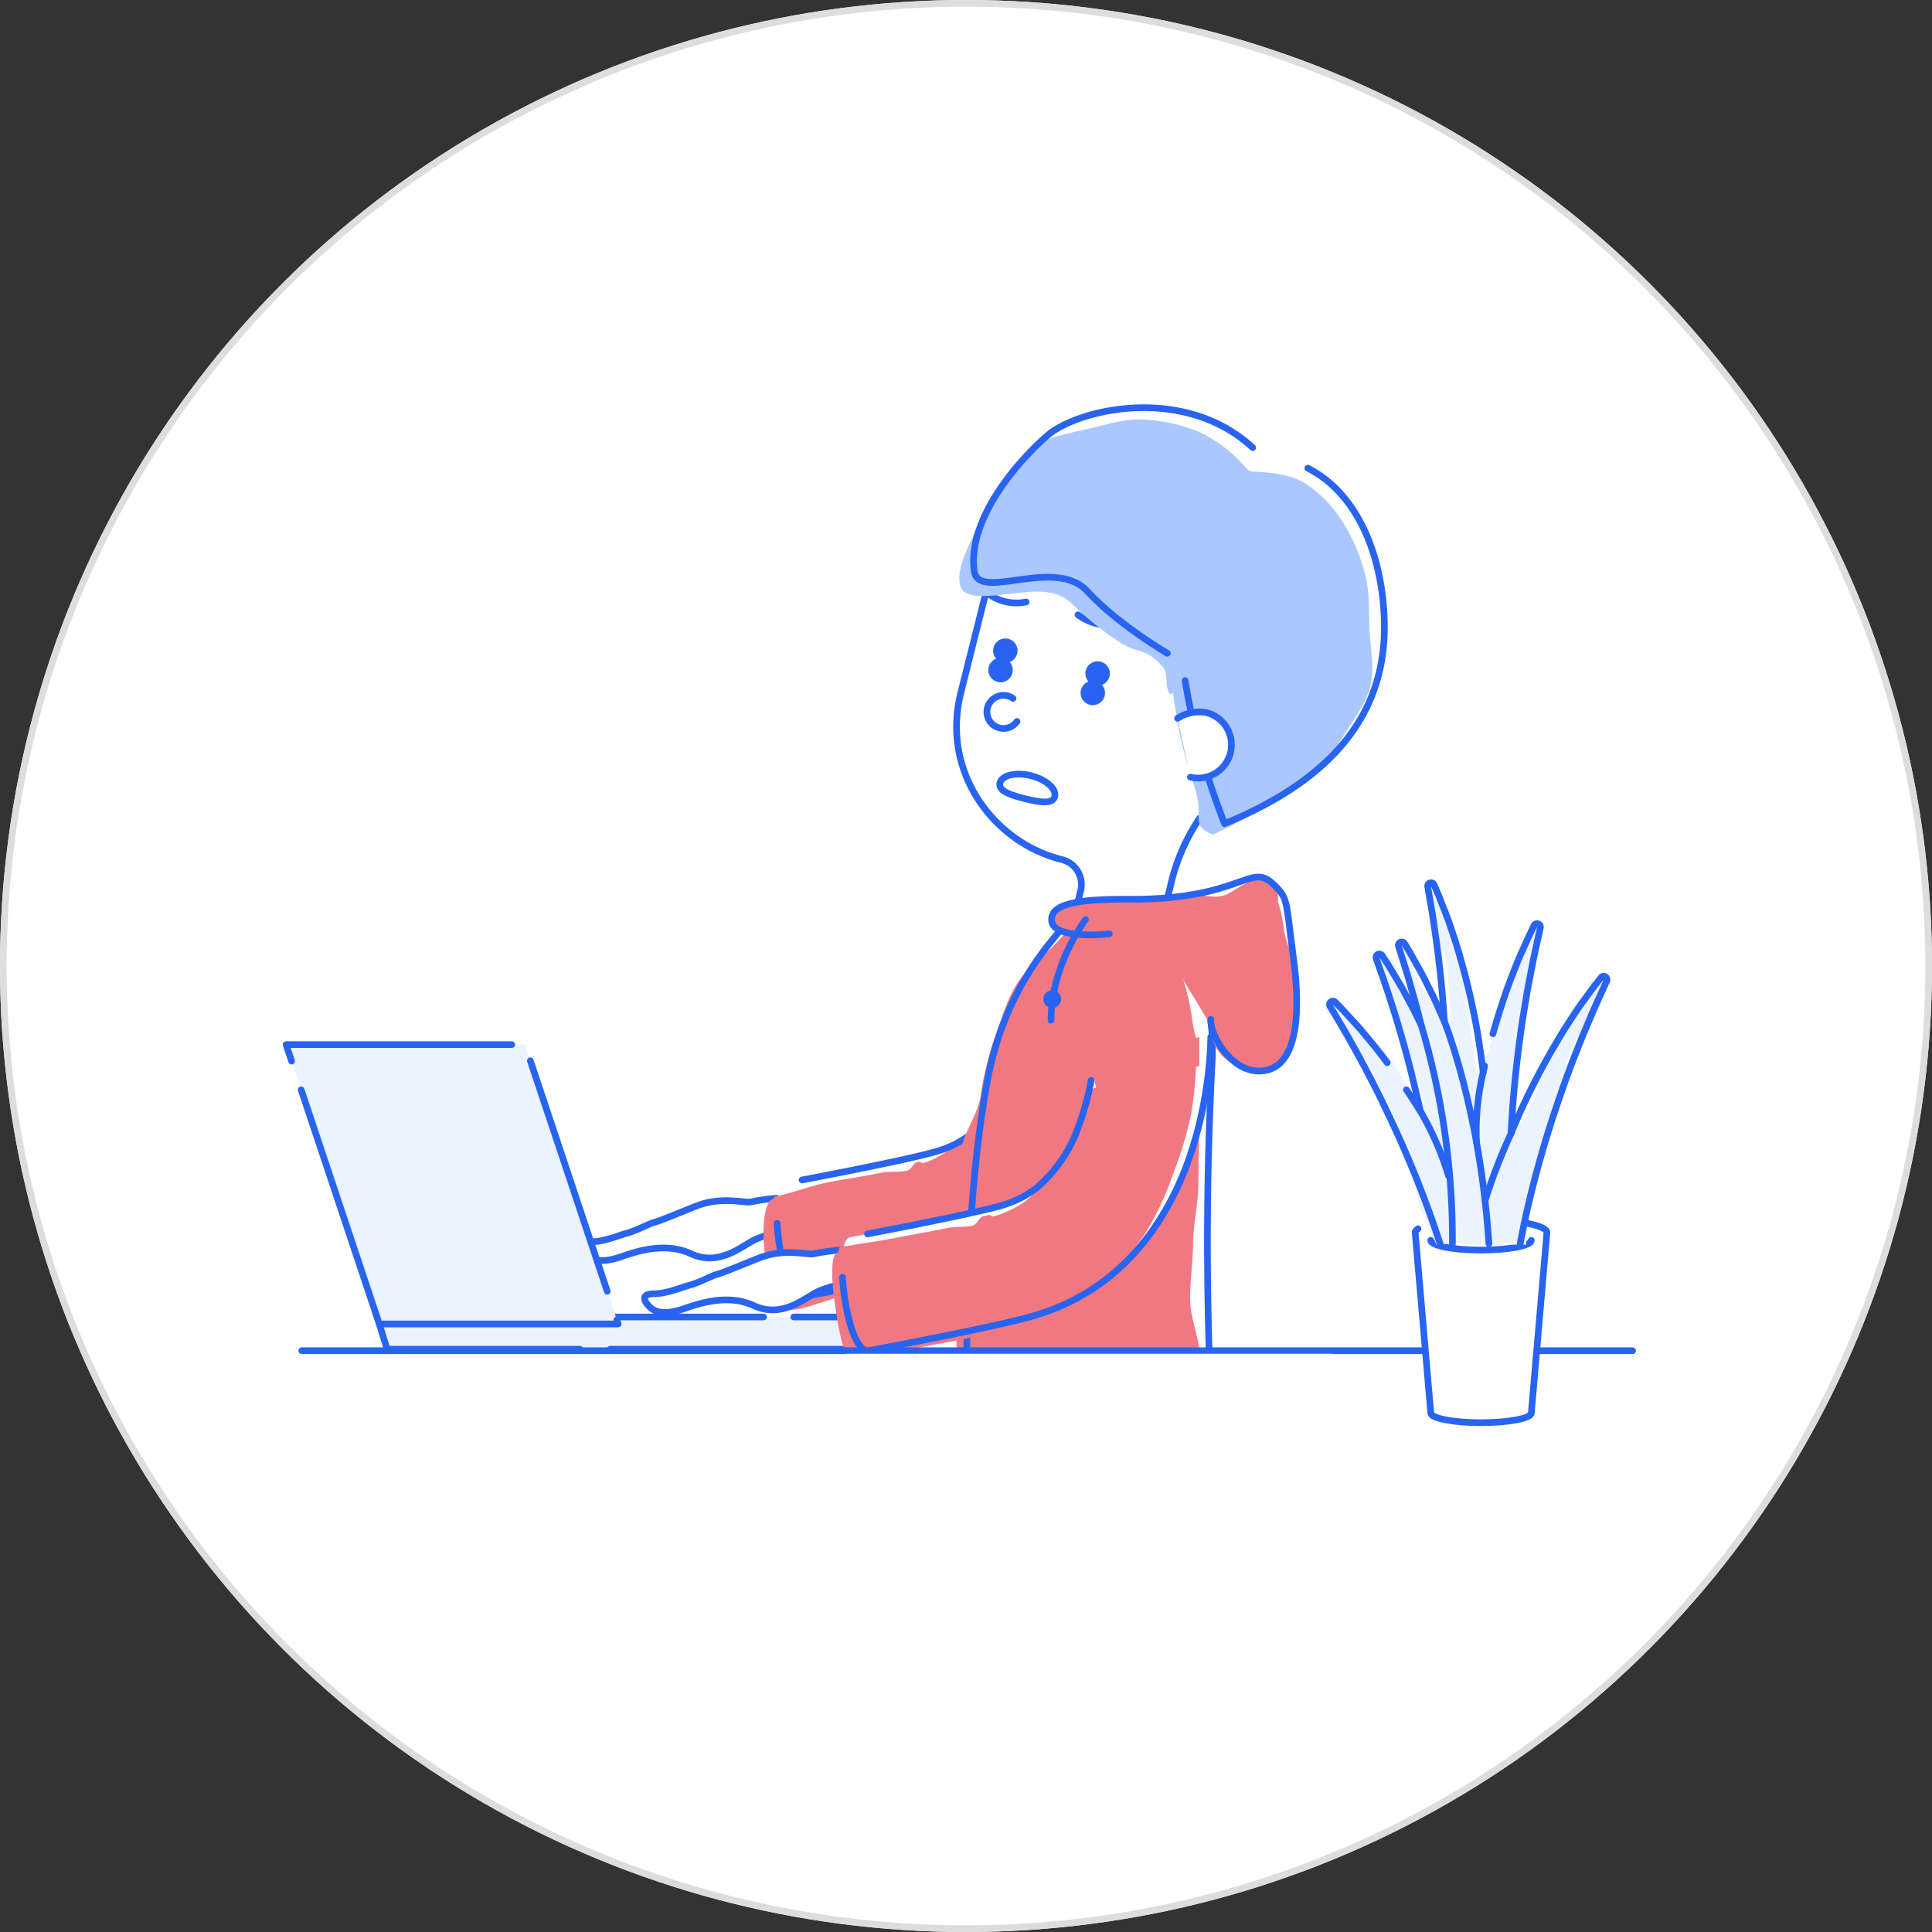 <svg xmlns="http://www.w3.org/2000/svg" xmlns:xlink="http://www.w3.org/1999/xlink" width="290" height="290" viewBox="0 0 290 290">
  <rect x="0" y="0" width="290" height="290" fill="#333333" stroke="none"/>
  <defs>
    <clipPath id="clip-path">
      <rect id="長方形_814" data-name="長方形 814" width="203.112" height="168.602" fill="none"/>
    </clipPath>
  </defs>
  <g id="グループ_514" data-name="グループ 514" transform="translate(-5852 1932)">
    <g id="楕円形_165" data-name="楕円形 165" transform="translate(5852 -1932)" fill="#fff" stroke="#ddd" stroke-width="1">
      <circle cx="145" cy="145" r="145" stroke="none"/>
      <circle cx="145" cy="145" r="144.5" fill="none"/>
    </g>
    <g id="グループ_511" data-name="グループ 511" transform="translate(5894.444 -1871.301)">
      <path id="パス_3152" data-name="パス 3152" d="M92.881,141.822H15.656l-1.488-4.836H92.881Z" fill="#ebf3ff"/>
      <path id="パス_3153" data-name="パス 3153" d="M92.881,141.822H15.656l-1.488-4.836H92.881Z" fill="none" stroke="#2864f0" stroke-linecap="round" stroke-miterlimit="10" stroke-width="1" stroke-dasharray="43.736 4.538"/>
      <g id="グループ_456" data-name="グループ 456">
        <g id="グループ_455" data-name="グループ 455" clip-path="url(#clip-path)">
          <path id="パス_3154" data-name="パス 3154" d="M77.67,124.184l-.447-.058-.489-.036-.29-.009a2.533,2.533,0,0,0-.412.021,16.175,16.175,0,0,0-5.123,1.252c-2.1,1.033-5.421,4.1-9.668,2.125-3.785-1.755-8.031-.389-10.426.452s-4.1.747-5.07-.149-1.57-2.044.478-2.073,3.848-.866,5.442-1.305,3.366-1.462,4.193-1.654,5.5-2.17,6.568-2.55c3.609-1.291,6.939-.3,7.814-.483,1.022-.217,2.029-.368,2.964-.471.468-.052.917-.091,1.342-.121l.619-.038a1.8,1.8,0,0,1,.366.015,9.26,9.26,0,0,1,1.312.214" fill="#fff"/>
          <path id="パス_3155" data-name="パス 3155" d="M77.67,124.184l-.447-.058-.489-.036-.29-.009a2.533,2.533,0,0,0-.412.021,16.175,16.175,0,0,0-5.123,1.252c-2.1,1.033-5.421,4.1-9.668,2.125-3.785-1.755-8.031-.389-10.426.452s-4.1.747-5.07-.149-1.57-2.044.478-2.073,3.848-.866,5.442-1.305,3.366-1.462,4.193-1.654,5.5-2.17,6.568-2.55c3.609-1.291,6.939-.3,7.814-.483,1.022-.217,2.029-.368,2.964-.471.468-.052.917-.091,1.342-.121l.619-.038a1.8,1.8,0,0,1,.366.015,9.26,9.26,0,0,1,1.312.214" fill="none" stroke="#2864f0" stroke-linecap="round" stroke-linejoin="round" stroke-width="1"/>
          <path id="パス_3156" data-name="パス 3156" d="M129.48,86.865a59.991,59.991,0,0,1-1,9.614,56.725,56.725,0,0,1-2.532,9.372,43.745,43.745,0,0,1-4.591,9.15,34.93,34.93,0,0,1-7.369,8.064,32.386,32.386,0,0,1-9.872,5.26l-1.307.419-1.139.3c-.758.2-1.535.406-2.219.556-1.417.332-2.829.657-4.2.942-5.515,1.183-10.937,2.229-16.373,3.262l-.6.114c-3.486.89-5.515-16.285-3.033-16.982l.413-.078c5.353-1.016,10.716-2.052,15.938-3.17,1.32-.275,2.583-.567,3.839-.86.658-.144,1.206-.3,1.776-.443l.854-.22.651-.217a15.089,15.089,0,0,0,4.6-2.424,21.505,21.505,0,0,0,6.452-9.617,39.476,39.476,0,0,0,1.756-6.522,43.419,43.419,0,0,0,.726-6.762" fill="#fff"/>
          <path id="パス_3157" data-name="パス 3157" d="M127.529,88.677a60.99,60.99,0,0,1-.662,9.654,57.108,57.108,0,0,1-2.345,9.48c-1.164,3.1-3.305,5.856-5.287,8.8a34.307,34.307,0,0,1-7.194,8.1c-2.952,2.317-6.112,4.658-9.621,5.8-.653.212-.663.217-1.321.41-.565.166-.713-.353-1.282-.2-.758.2-1.471.669-2.155.819-1.417.332-2.97,0-4.338.286-2.744.589-5.448,1.2-8.159,1.731-2.738.541-5.326,1.778-8.057,2.3-.3.057-.307-.016-.605.055-1.749.447-3.454-3.794-4.084-8.08-.625-4.256-.091-8.2,1.145-8.549.2-.052.111-.353.318-.392,2.663-.5,5.22-1.572,7.87-2.1,2.676-.528,5.37-.882,7.994-1.444,1.32-.275,2.7-.042,3.957-.335.658-.144.99-1.173,1.56-1.32.427-.111.526.286.949.163.33-.1.323-.1.649-.209a14.478,14.478,0,0,0,4.312-2.727,20.608,20.608,0,0,0,6.849-9.176,39.679,39.679,0,0,0,1.8-6.526,45.51,45.51,0,0,0,1.028-6.776" fill="#f07882"/>
          <path id="パス_3158" data-name="パス 3158" d="M129.48,86.865a59.991,59.991,0,0,1-1,9.614,56.725,56.725,0,0,1-2.532,9.372,43.745,43.745,0,0,1-4.591,9.15,34.93,34.93,0,0,1-7.369,8.064,32.386,32.386,0,0,1-9.872,5.26l-1.307.419-1.139.3c-.758.2-1.535.406-2.219.556-1.417.332-2.829.657-4.2.942-5.515,1.183-10.937,2.229-16.373,3.262l-.6.114c-3.486.89-5.515-16.285-3.033-16.982l.413-.078c5.353-1.016,10.716-2.052,15.938-3.17,1.32-.275,2.583-.567,3.839-.86.658-.144,1.206-.3,1.776-.443l.854-.22.651-.217a15.089,15.089,0,0,0,4.6-2.424,21.505,21.505,0,0,0,6.452-9.617,39.476,39.476,0,0,0,1.756-6.522,43.419,43.419,0,0,0,.726-6.762" fill="none" stroke="#2864f0" stroke-linecap="round" stroke-linejoin="round" stroke-width="1" stroke-dasharray="90.758 9.076"/>
          <path id="パス_3159" data-name="パス 3159" d="M139.5,98.613h0a523.129,523.129,0,0,0,.3,59.478l.3,4.931c0,1.6-5.133,3.567-22.5,3.346-12.257-.155-14.651-1.742-14.651-3.346,0-9.5-1.514-37.261,2.721-60.976,3.2-17.937,13.8-25.586,17.867-30.149H124.8a10.658,10.658,0,0,1,9.157,4.93A38.23,38.23,0,0,1,139.5,98.613" fill="#fff"/>
          <path id="パス_3160" data-name="パス 3160" d="M138.2,100.455l-1.093-.057c-.147,2.831.58,5.7.479,8.533s-.108,5.663-.163,8.5-.777,5.659-.786,8.493-.473,5.679-.436,8.513,1.383,5.643,1.466,8.475-.455,5.687-.326,8.518-.052,5.684.123,8.513c.153,2.465.8,2.426.931,4.893,0,.954-1.9,2.212-7.026,2.885-2.034.268-4.636-.383-7.807-.278-2.272.076-4.841,1.2-7.778,1.162-3.288-.041-5.782-1.323-7.794-1.543-5.491-.6-7.483-1.047-7.483-2.22,0-2.1.083-5.081.013-8.723-.05-2.606.9-5.557.885-8.741-.014-2.748-.366-5.673-.316-8.729.046-2.818.7-5.713.829-8.7.126-2.862-.739-5.836-.509-8.774.226-2.892-.041-5.882.31-8.773.355-2.912,2.482-5.55,2.988-8.385a49.987,49.987,0,0,1,2.021-8.571c1.132-3.049,1.891-5.931,3.329-8.251,1.746-2.819,4.37-4.486,6.146-6.448,2.484-2.745,4.27-5.068,5.723-6.7.541-.324.431-.175,1.061-.175,3.814,0,6.59,2.179,8.423,5.217l.22-.133a38.362,38.362,0,0,1,3.315,6.713,36.9,36.9,0,0,1,1.646,7.288c.38,2.5,1.741,4.957,1.609,7.5" fill="#f07882"/>
          <path id="パス_3161" data-name="パス 3161" d="M139.5,98.613h0a523.129,523.129,0,0,0,.3,59.478l.3,4.931c0,1.6-5.133,3.567-22.5,3.346-12.257-.155-14.651-1.742-14.651-3.346,0-9.5-1.514-37.261,2.721-60.976,3.2-17.937,13.8-25.586,17.867-30.149H124.8a10.658,10.658,0,0,1,9.157,4.93A38.23,38.23,0,0,1,139.5,98.613Z" fill="none" stroke="#2864f0" stroke-linecap="round" stroke-linejoin="round" stroke-width="1" stroke-dasharray="90.758 9.076"/>
          <path id="パス_3162" data-name="パス 3162" d="M87.119,131.976l-.447-.058-.489-.036-.29-.009a2.533,2.533,0,0,0-.412.021,16.175,16.175,0,0,0-5.123,1.252c-2.1,1.033-5.421,4.1-9.668,2.125-3.785-1.755-8.031-.389-10.426.452s-4.1.747-5.07-.149-1.57-2.044.478-2.073,3.848-.866,5.442-1.305,3.366-1.462,4.193-1.654,5.5-2.17,6.568-2.55c3.609-1.291,6.939-.3,7.814-.483,1.022-.217,2.028-.368,2.964-.471.468-.052.917-.091,1.342-.121l.619-.038a1.8,1.8,0,0,1,.366.015,9.26,9.26,0,0,1,1.312.214" fill="#fff"/>
          <path id="パス_3163" data-name="パス 3163" d="M87.119,131.976l-.447-.058-.489-.036-.29-.009a2.533,2.533,0,0,0-.412.021,16.175,16.175,0,0,0-5.123,1.252c-2.1,1.033-5.421,4.1-9.668,2.125-3.785-1.755-8.031-.389-10.426.452s-4.1.747-5.07-.149-1.57-2.044.478-2.073,3.848-.866,5.442-1.305,3.366-1.462,4.193-1.654,5.5-2.17,6.568-2.55c3.609-1.291,6.939-.3,7.814-.483,1.022-.217,2.028-.368,2.964-.471.468-.052.917-.091,1.342-.121l.619-.038a1.8,1.8,0,0,1,.366.015,9.26,9.26,0,0,1,1.312.214" fill="none" stroke="#2864f0" stroke-linecap="round" stroke-linejoin="round" stroke-width="1"/>
          <path id="パス_3164" data-name="パス 3164" d="M139.3,94.961a59.99,59.99,0,0,1-1,9.614,56.724,56.724,0,0,1-2.532,9.372,43.745,43.745,0,0,1-4.591,9.15,34.93,34.93,0,0,1-7.369,8.064,32.386,32.386,0,0,1-9.872,5.26l-1.307.419-1.139.3c-.758.2-1.535.406-2.219.556-1.417.332-2.829.657-4.2.942-5.515,1.183-10.937,2.229-16.373,3.262l-.6.114c-3.486.89-5.515-16.285-3.033-16.982l.413-.078c5.353-1.016,10.716-2.052,15.938-3.17,1.32-.275,2.583-.567,3.839-.86.658-.144,1.206-.295,1.776-.443l.854-.22.651-.217a15.089,15.089,0,0,0,4.6-2.424A21.505,21.505,0,0,0,119.58,108a39.476,39.476,0,0,0,1.756-6.522" fill="#fff"/>
          <path id="パス_3165" data-name="パス 3165" d="M137.137,96.768a60.215,60.215,0,0,1-.754,9.605,56.663,56.663,0,0,1-2.784,9.26,42.959,42.959,0,0,1-4.386,9.183,34.479,34.479,0,0,1-7.532,7.77c-2.952,2.317-5.9,4.977-9.414,6.12-.652.212-.649.27-1.308.464-.564.165-.588.137-1.158.287-.758.2-1.755-.479-2.438-.329-1.418.331-2.817.682-4.185.967-2.745.589-5.483,1.034-8.194,1.57-2.737.541-5.31,1.861-8.041,2.38-.3.058-.267.132-.565.2-1.75.446-2.759-4.146-3.388-8.431-.626-4.257-.872-8.2.364-8.544.2-.053.05-.714.257-.753,2.663-.506,5.365-.819,8.015-1.342,2.676-.528,5.358-.957,7.983-1.519,1.319-.275,2.691-.1,3.948-.388.657-.144.975-1.247,1.545-1.4.427-.11.428-.059.852-.182.329-.1.444.3.77.189a15.467,15.467,0,0,0,4.736-2.262c2.724-2.138,4.6-5.768,6.1-9.879.751-2.048,1.958-4.1,2.37-6.373" fill="#f07882"/>
          <path id="パス_3166" data-name="パス 3166" d="M139.3,94.961a59.99,59.99,0,0,1-1,9.614,56.724,56.724,0,0,1-2.532,9.372,43.745,43.745,0,0,1-4.591,9.15,34.93,34.93,0,0,1-7.369,8.064,32.386,32.386,0,0,1-9.872,5.26l-1.307.419-1.139.3c-.758.2-1.535.406-2.219.556-1.417.332-2.829.657-4.2.942-5.515,1.183-10.937,2.229-16.373,3.262l-.6.114c-3.486.89-5.515-16.285-3.033-16.982l.413-.078c5.353-1.016,10.716-2.052,15.938-3.17,1.32-.275,2.583-.567,3.839-.86.658-.144,1.206-.295,1.776-.443l.854-.22.651-.217a15.089,15.089,0,0,0,4.6-2.424A21.505,21.505,0,0,0,119.58,108a39.476,39.476,0,0,0,1.756-6.522" fill="none" stroke="#2864f0" stroke-linecap="round" stroke-linejoin="round" stroke-width="1" stroke-dasharray="90.758 9.076"/>
          <path id="パス_3167" data-name="パス 3167" d="M14.488,138.031H50.342L36.354,96.1H.5Z" fill="#ebf3ff"/>
          <path id="パス_3168" data-name="パス 3168" d="M14.488,138.031H50.342L36.354,96.1H.5Z" fill="none" stroke="#2864f0" stroke-linecap="round" stroke-linejoin="round" stroke-width="1" stroke-dasharray="36.482 4.538"/>
          <path id="パス_3169" data-name="パス 3169" d="M137.259,11.153a27.492,27.492,0,0,0-25.523,5.885c-4.1,4.307-5.507,8.4-6.745,13.4-1.407,5.679-1.889,7.528-3.236,12.962-2.949,11.9,5.072,22.434,15.208,24.93a3.857,3.857,0,0,1,2.8,4.678l-.685,2.765a2.125,2.125,0,0,0-.327,1.317c.206,2.2,13.318,1.128,13.561-1.022l.919-3.708a29.827,29.827,0,0,1,4.4-10.259" fill="#fff"/>
          <path id="パス_3170" data-name="パス 3170" d="M137.259,11.153a27.492,27.492,0,0,0-25.523,5.885c-4.1,4.307-5.507,8.4-6.745,13.4-1.407,5.679-1.889,7.528-3.236,12.962-2.949,11.9,5.072,22.434,15.208,24.93a3.857,3.857,0,0,1,2.8,4.678l-.685,2.765a2.125,2.125,0,0,0-.327,1.317c.206,2.2,13.318,1.128,13.561-1.022l.919-3.708a29.827,29.827,0,0,1,4.4-10.259" fill="none" stroke="#2864f0" stroke-linecap="round" stroke-miterlimit="10" stroke-width="1"/>
          <path id="パス_3171" data-name="パス 3171" d="M109.612,44.131a2.484,2.484,0,1,0,.6,3.461" fill="none" stroke="#2864f0" stroke-linecap="round" stroke-miterlimit="10" stroke-width="1"/>
          <path id="パス_3172" data-name="パス 3172" d="M119.364,31.587a8.118,8.118,0,0,0,6.012,1.489" fill="none" stroke="#2864f0" stroke-linecap="round" stroke-miterlimit="10" stroke-width="1"/>
          <path id="パス_3173" data-name="パス 3173" d="M105.566,28.169a7.167,7.167,0,0,0,6.012,1.489" fill="none" stroke="#2864f0" stroke-linecap="round" stroke-miterlimit="10" stroke-width="1"/>
          <path id="パス_3174" data-name="パス 3174" d="M115.871,58.864c-.29,1.169-2.174.89-4.445.328s-4.067-1.2-3.777-2.365,2.365-1.661,4.635-1.1S116.161,57.695,115.871,58.864Z" fill="none" stroke="#2864f0" stroke-linecap="round" stroke-miterlimit="10" stroke-width="1"/>
          <path id="パス_3175" data-name="パス 3175" d="M135.447,41.462a105.817,105.817,0,0,0,5.919,21.472c18.421-7.554,24.49-18.564,23.962-30.995-.546-12.851-6.837-23.341-17.744-24.046l-.762-.169c-10.19-11.041-27.3-7.212-32.108-3C109.754,9.066,102.739,17.6,103.8,25.048c.651,4.591,12.1-2.248,16.949,2.987s12.446,9.57,12.446,9.57Z" fill="#fff"/>
          <path id="パス_3176" data-name="パス 3176" d="M133.6,43.283c.411,2.56.746,5.06,1.292,7.337.643,2.68,1.426,5.1,2.07,7.162,1.343,4.305-.8,5.432,2.659,6.8a56.779,56.779,0,0,0,7.242-3.966c2.642-1.528,5.239-2.636,7.181-4.353a28.986,28.986,0,0,0,5.189-6.574c1.558-2.457,3.371-4.763,4.021-7.445s-.009-5.6-.131-8.468c-.121-2.847.039-5.639-.634-8.173a28,28,0,0,0-3.173-7.607,19.18,19.18,0,0,0-5.654-6.025c-2.232-1.441-5.015-1.7-7.926-1.893a1.4,1.4,0,0,1-.927-.3,21.945,21.945,0,0,0-6.789-5.435,25.177,25.177,0,0,0-8.495-2.056c-3.07-.223-5.931.774-8.56,1.367-3.5.791-6.621,1.382-8.184,2.751-1.714,1.5-3.227,3.892-5.014,6.175a30.439,30.439,0,0,0-3.962,6.746c-1.106,2.573-2.547,5.064-2.189,7.593.369,2.6,4.6,1.842,8.724,1.378,3.172-.356,6.2-.455,8.309,1.82a45.677,45.677,0,0,0,6.135,5.01c3.479,2.617,4.282,1.065,6.992,3.92,1.538,1.62.284,2.567,1.412,4.5" fill="#aac8ff"/>
          <path id="パス_3177" data-name="パス 3177" d="M135.447,41.462a105.817,105.817,0,0,0,5.919,21.472c18.421-7.554,24.49-18.564,23.962-30.995-.546-12.851-6.837-23.341-17.744-24.046l-.762-.169c-10.19-11.041-27.3-7.212-32.108-3C109.754,9.066,102.739,17.6,103.8,25.048c.651,4.591,12.1-2.248,16.949,2.987s12.446,9.57,12.446,9.57l2.256,3.857" fill="none" stroke="#2864f0" stroke-linecap="round" stroke-linejoin="round" stroke-width="1" stroke-dasharray="90.758 9.076"/>
          <path id="パス_3178" data-name="パス 3178" d="M135.786,54.806a4.621,4.621,0,0,0,2.223-8.971" fill="#fff"/>
          <path id="パス_3179" data-name="パス 3179" d="M134.311,47.126a5.994,5.994,0,0,1,4.33-.865,4.992,4.992,0,0,1-2.4,9.691" fill="#fff"/>
          <path id="パス_3180" data-name="パス 3180" d="M134.311,47.126a5.994,5.994,0,0,1,4.33-.865,4.992,4.992,0,0,1-2.4,9.691" fill="none" stroke="#2864f0" stroke-linecap="round" stroke-miterlimit="10" stroke-width="1"/>
          <path id="パス_3181" data-name="パス 3181" d="M122.029,41.537a1.832,1.832,0,1,0,1.338,2.219,1.832,1.832,0,0,0-1.338-2.219" fill="#2864f0"/>
          <path id="パス_3182" data-name="パス 3182" d="M122.751,38.62a1.832,1.832,0,1,0,1.338,2.219,1.832,1.832,0,0,0-1.338-2.219" fill="#2864f0"/>
          <path id="パス_3183" data-name="パス 3183" d="M108.182,38.106a1.832,1.832,0,1,0,1.338,2.219,1.832,1.832,0,0,0-1.338-2.219" fill="#2864f0"/>
          <path id="パス_3184" data-name="パス 3184" d="M108.9,35.189a1.832,1.832,0,1,0,1.338,2.219,1.832,1.832,0,0,0-1.338-2.219" fill="#2864f0"/>
          <path id="パス_3185" data-name="パス 3185" d="M130.552,78.771a45.643,45.643,0,0,1-9.734,1.017c-4.453.1-5.639-1.975-5.639-1.975,0-1.012.764-1.744,1.875-2.305s3.124-1.392,9.585-1.308,9.572-1.1,9.572-1.1,3.616,1.5,5.684.357,4.121-2.955,6.033-1.815a2.543,2.543,0,0,1,1.409,2.913,18.886,18.886,0,0,1,.895,3.961c.172,1.921,1.564,4.707,1.7,6.706.15,2.224.243,3.134.279,4.463.053,1.932-.139,10.742-6,10.364-3.221-.208-7.05-2.417-6.8-6.657" fill="#f07882"/>
          <path id="パス_3186" data-name="パス 3186" d="M139.3,92.319c-.156,2.262,2.909,7.637,7.091,7.752,6.054.166,6.416-8.8,5.33-16.874-1.206-8.96-.746-8.985-3.066-11.205-3.481-3.33-4.759,2.412-21.749,2.292-7.377-.051-11.775.649-11.491,3.248.273,2.5,6.522,2.167,8.65,1.951" fill="none" stroke="#2864f0" stroke-linecap="round" stroke-miterlimit="10" stroke-width="1"/>
          <path id="パス_3187" data-name="パス 3187" d="M120.493,77.33s-5.228,6.866-5.17,15.1" fill="none" stroke="#2864f0" stroke-linecap="round" stroke-miterlimit="10" stroke-width="1"/>
          <path id="パス_3188" data-name="パス 3188" d="M114.166,89.33a1.331,1.331,0,1,1,1.388,1.271,1.331,1.331,0,0,1-1.388-1.271" fill="#2864f0"/>
          <path id="パス_3189" data-name="パス 3189" d="M121.4,99.28l1.038,5.112L137.58,99.28V94.961Z" fill="#f07882"/>
          <line id="線_380" data-name="線 380" x1="199.754" transform="translate(2.858 142.046)" fill="none" stroke="#2864f0" stroke-linecap="round" stroke-linejoin="round" stroke-width="1"/>
          <path id="パス_3190" data-name="パス 3190" d="M187.412,151.388c0,.81-3.379,1.466-7.546,1.466s-7.546-.656-7.546-1.466L169.977,124.3c0-1.061,4.427-1.921,9.889-1.921s9.889.86,9.889,1.921Z" fill="#fff"/>
          <path id="パス_3191" data-name="パス 3191" d="M187.412,151.388c0,.81-3.379,1.466-7.546,1.466s-7.546-.656-7.546-1.466L169.977,124.3c0-1.061,4.427-1.921,9.889-1.921s9.889.86,9.889,1.921Z" fill="none" stroke="#2864f0" stroke-linecap="round" stroke-linejoin="round" stroke-width="1" stroke-dasharray="43.736 4.538"/>
          <path id="パス_3192" data-name="パス 3192" d="M187.412,125.478c0,.81-3.379,1.466-7.546,1.466s-7.546-.656-7.546-1.466" fill="none" stroke="#2864f0" stroke-linecap="round" stroke-linejoin="round" stroke-width="1" stroke-dasharray="43.736 4.538"/>
          <path id="パス_3193" data-name="パス 3193" d="M186.6,126.142c.471-2.583-.155-5.4.472-7.955.9-3.635,2.816-6.98,3.965-10.547,1.171-3.559,1.047-7.6,2.446-11.075.663-1.753,2.83-2.9,3.55-4.626s1.384-3.471,2.148-5.182c.092-.205.154-1.386-.031-1.53-.217-.17-.487,1.08-.657,1.3-.032.041-.036.037-.069.079-.447.572-1.853-.509-2.292.069s0,.923-.423,1.507c-.565.783-1.451,1.386-1.991,2.186-1.06,1.61-1.07,3.907-2.027,5.581-2.016,3.31-3.282,6.925-4.936,10.44-.5,1.141-1.209,1.742-1.692,2.894.146-2.9-.27-5.666.03-8.558.41-3.724.285-7.542.935-11.234.286-1.852,1.445-3.55,1.791-5.392.363-1.838.948-3.624,1.342-5.456.048-.219-.724.04-.934-.063-.249-.121-.992-.948-1.113-.7-.023.047.655.379.632.426-.32.653-.656.5-.966,1.152s.137.863-.16,1.524c-.392.882-.965,1.7-1.328,2.593-.7,1.793-.755,3.832-1.346,5.668-1.287,3.655-2.995,7.162-3.886,10.943,0,.009.022-.419.02-.409,0-.009-.867.566-.868.557-.221-1.932-.495-3.8-.792-5.713-.7-3.819-.9-7.67-2-11.383-.5-1.863-.508-3.895-1.123-5.722-.318-.911-.674-1.833-1.022-2.733-.264-.674-1.366-.226-1.642-.9s-.2-.691-.484-1.359c-.021-.048.413-.234.392-.282-.109-.254-.151-.584-.4-.475a.7.7,0,0,0-.366.646c.3,1.85.133,3.763.4,5.617.255,1.856,2.246,3.493,2.44,5.357.382,3.038.551,6.21.755,9.265-.19-.444-1.762-.716-1.961-1.156-.744-1.779-2.2-3.2-3.054-4.924-.438-.86-.615-1.822-1.081-2.668-.352-.633.317-1.006-.046-1.632s.385-1.08.011-1.7c-.027-.045-1.23.677-1.257.633-.142-.238-.377-1.152-.614-1.009-.2.12-.049.979.017,1.193.549,1.792,1.724,3.4,2.242,5.2.5,1.805.672,3.709,1.115,5.53.1.365.139.747.233,1.113-.051-.1-.443-.067-.493-.17-.8-1.753-1.592-3.513-2.5-5.211-.466-.846-.183-2.145-.676-2.975-.373-.621-.262-.707-.646-1.321s-.832-.343-1.227-.953c-.028-.043.252-.225.224-.268-.15-.233-.579.865-.811,1.015-.2.128-.534-.477-.461-.265.607,1.773.949,3.635,1.526,5.417s1.388,3.5,1.89,5.3c1.082,3.588,2.578,7.1,3.426,10.75.1.452-.635,1.133-.536,1.586-1.616-2.571-2.657-5.568-4.507-7.973-1.133-1.561-2.635-2.886-3.863-4.371-.623-.737-1.783-1.024-2.431-1.74-.488-.535-.067-.928-.564-1.454s-1.207.155-1.714-.366c-.036-.037.324-.389.288-.426-.193-.2-.736-.613-.934-.42-.168.163-.693,1.215-.579,1.409.945,1.618,3.007,2.592,3.924,4.225s2.229,3.069,3.078,4.74c1.768,3.305,3.224,6.811,4.774,10.222,1.529,3.421,1.458,7.482,2.751,11,.644,1.765,1.652,3.375,2.227,5.165,0,.007.159-.146.16-.139" fill="#ebf3ff"/>
          <path id="パス_3194" data-name="パス 3194" d="M185.745,125.986c.47-2.583,1.045-5.16,1.672-7.713q1.357-5.453,3.078-10.809c1.17-3.559,2.392-7.1,3.791-10.581.663-1.754,1.42-3.469,2.138-5.2.736-1.724,1.536-3.418,2.3-5.129a.5.5,0,0,0-.853-.512l-.063.082-.9,1.144-.858,1.167c-.565.782-1.159,1.556-1.7,2.356-1.061,1.61-2.149,3.221-3.106,4.895a108.1,108.1,0,0,0-5.392,10.287c-.5,1.141-1,2.285-1.481,3.438q.217-4.354.664-8.695c.41-3.724.873-7.446,1.524-11.137.284-1.852.67-3.687,1.017-5.528.362-1.839.8-3.662,1.19-5.494a.5.5,0,0,0-.94-.325l-.045.093-.638,1.305-.6,1.319c-.391.883-.813,1.762-1.175,2.657-.705,1.794-1.438,3.6-2.028,5.431a108.331,108.331,0,0,0-3.149,11.179l-.006.028,0-.025c-.22-1.933-.528-3.853-.824-5.767a108.038,108.038,0,0,0-2.594-11.321c-.5-1.863-1.141-3.7-1.757-5.524-.319-.912-.694-1.811-1.043-2.712l-.532-1.347-.574-1.334-.041-.1a.5.5,0,0,0-.954.278c.3,1.849.646,3.692.918,5.546.254,1.857.549,3.708.743,5.572.382,3.037.634,6.089.839,9.143q-.285-.665-.582-1.325c-.744-1.779-1.629-3.511-2.483-5.238-.439-.86-.933-1.7-1.4-2.547l-.709-1.263-.747-1.245-.054-.09a.5.5,0,0,0-.908.405c.55,1.791,1.136,3.571,1.655,5.372.5,1.805,1.043,3.6,1.485,5.421.1.365.184.732.278,1.1-.051-.1-.1-.208-.146-.311-.8-1.754-1.742-3.455-2.655-5.153-.466-.846-.987-1.67-1.481-2.5l-.75-1.239-.787-1.22-.058-.088a.5.5,0,0,0-.894.434c.608,1.773,1.254,3.533,1.83,5.315s1.163,3.564,1.665,5.37c1.082,3.588,1.981,7.229,2.828,10.879.1.452.2.9.293,1.358-1.614-2.571-3.3-5.09-5.144-7.5-1.134-1.56-2.39-3.043-3.619-4.528-.623-.737-1.3-1.442-1.946-2.158l-.978-1.067L158.051,89.8l-.072-.075a.5.5,0,0,0-.79.6c.944,1.618,1.924,3.216,2.842,4.85s1.841,3.264,2.69,4.936c1.769,3.305,3.366,6.7,4.918,10.108q2.292,5.131,4.231,10.411c.642,1.764,1.263,3.543,1.838,5.333l0,.021" fill="none" stroke="#2864f0" stroke-linecap="round" stroke-linejoin="round" stroke-width="1" stroke-dasharray="120.245 4.992"/>
          <path id="パス_3195" data-name="パス 3195" d="M170.754,106.09a44.666,44.666,0,0,1,4.226,9.7" fill="#ebf3ff"/>
          <path id="パス_3196" data-name="パス 3196" d="M170.754,106.09a44.666,44.666,0,0,1,4.226,9.7" fill="none" stroke="#2864f0" stroke-linecap="round" stroke-linejoin="round" stroke-width="1" stroke-dasharray="122.524 4.538"/>
          <path id="パス_3197" data-name="パス 3197" d="M170.908,93.245a112.653,112.653,0,0,1,4.66,32.741" fill="none" stroke="#2864f0" stroke-linecap="round" stroke-linejoin="round" stroke-width="1" stroke-dasharray="122.524 4.538"/>
          <path id="パス_3198" data-name="パス 3198" d="M174.372,92.659s5.353,13.156,6.675,33.328" fill="#ebf3ff"/>
          <path id="パス_3199" data-name="パス 3199" d="M174.372,92.659s5.353,13.156,6.675,33.328" fill="none" stroke="#2864f0" stroke-linecap="round" stroke-linejoin="round" stroke-width="1" stroke-dasharray="122.524 4.538"/>
          <path id="パス_3200" data-name="パス 3200" d="M180.193,100.245a38.1,38.1,0,0,0-1.012,10.511" fill="#ebf3ff"/>
          <path id="パス_3201" data-name="パス 3201" d="M180.193,100.245a38.1,38.1,0,0,0-1.012,10.511" fill="none" stroke="#2864f0" stroke-linecap="round" stroke-linejoin="round" stroke-width="1" stroke-dasharray="122.524 4.538"/>
          <path id="パス_3202" data-name="パス 3202" d="M180.468,119.526a86.686,86.686,0,0,1,3.909-10.114" fill="#ebf3ff"/>
          <path id="パス_3203" data-name="パス 3203" d="M180.468,119.526a86.686,86.686,0,0,1,3.909-10.114" fill="none" stroke="#2864f0" stroke-linecap="round" stroke-linejoin="round" stroke-width="1" stroke-dasharray="122.524 4.538"/>
        </g>
      </g>
    </g>
    <rect id="長方形_853" data-name="長方形 853" width="73" height="35" transform="translate(5979 -1728.8)" fill="#fff"/>
  </g>
</svg>
